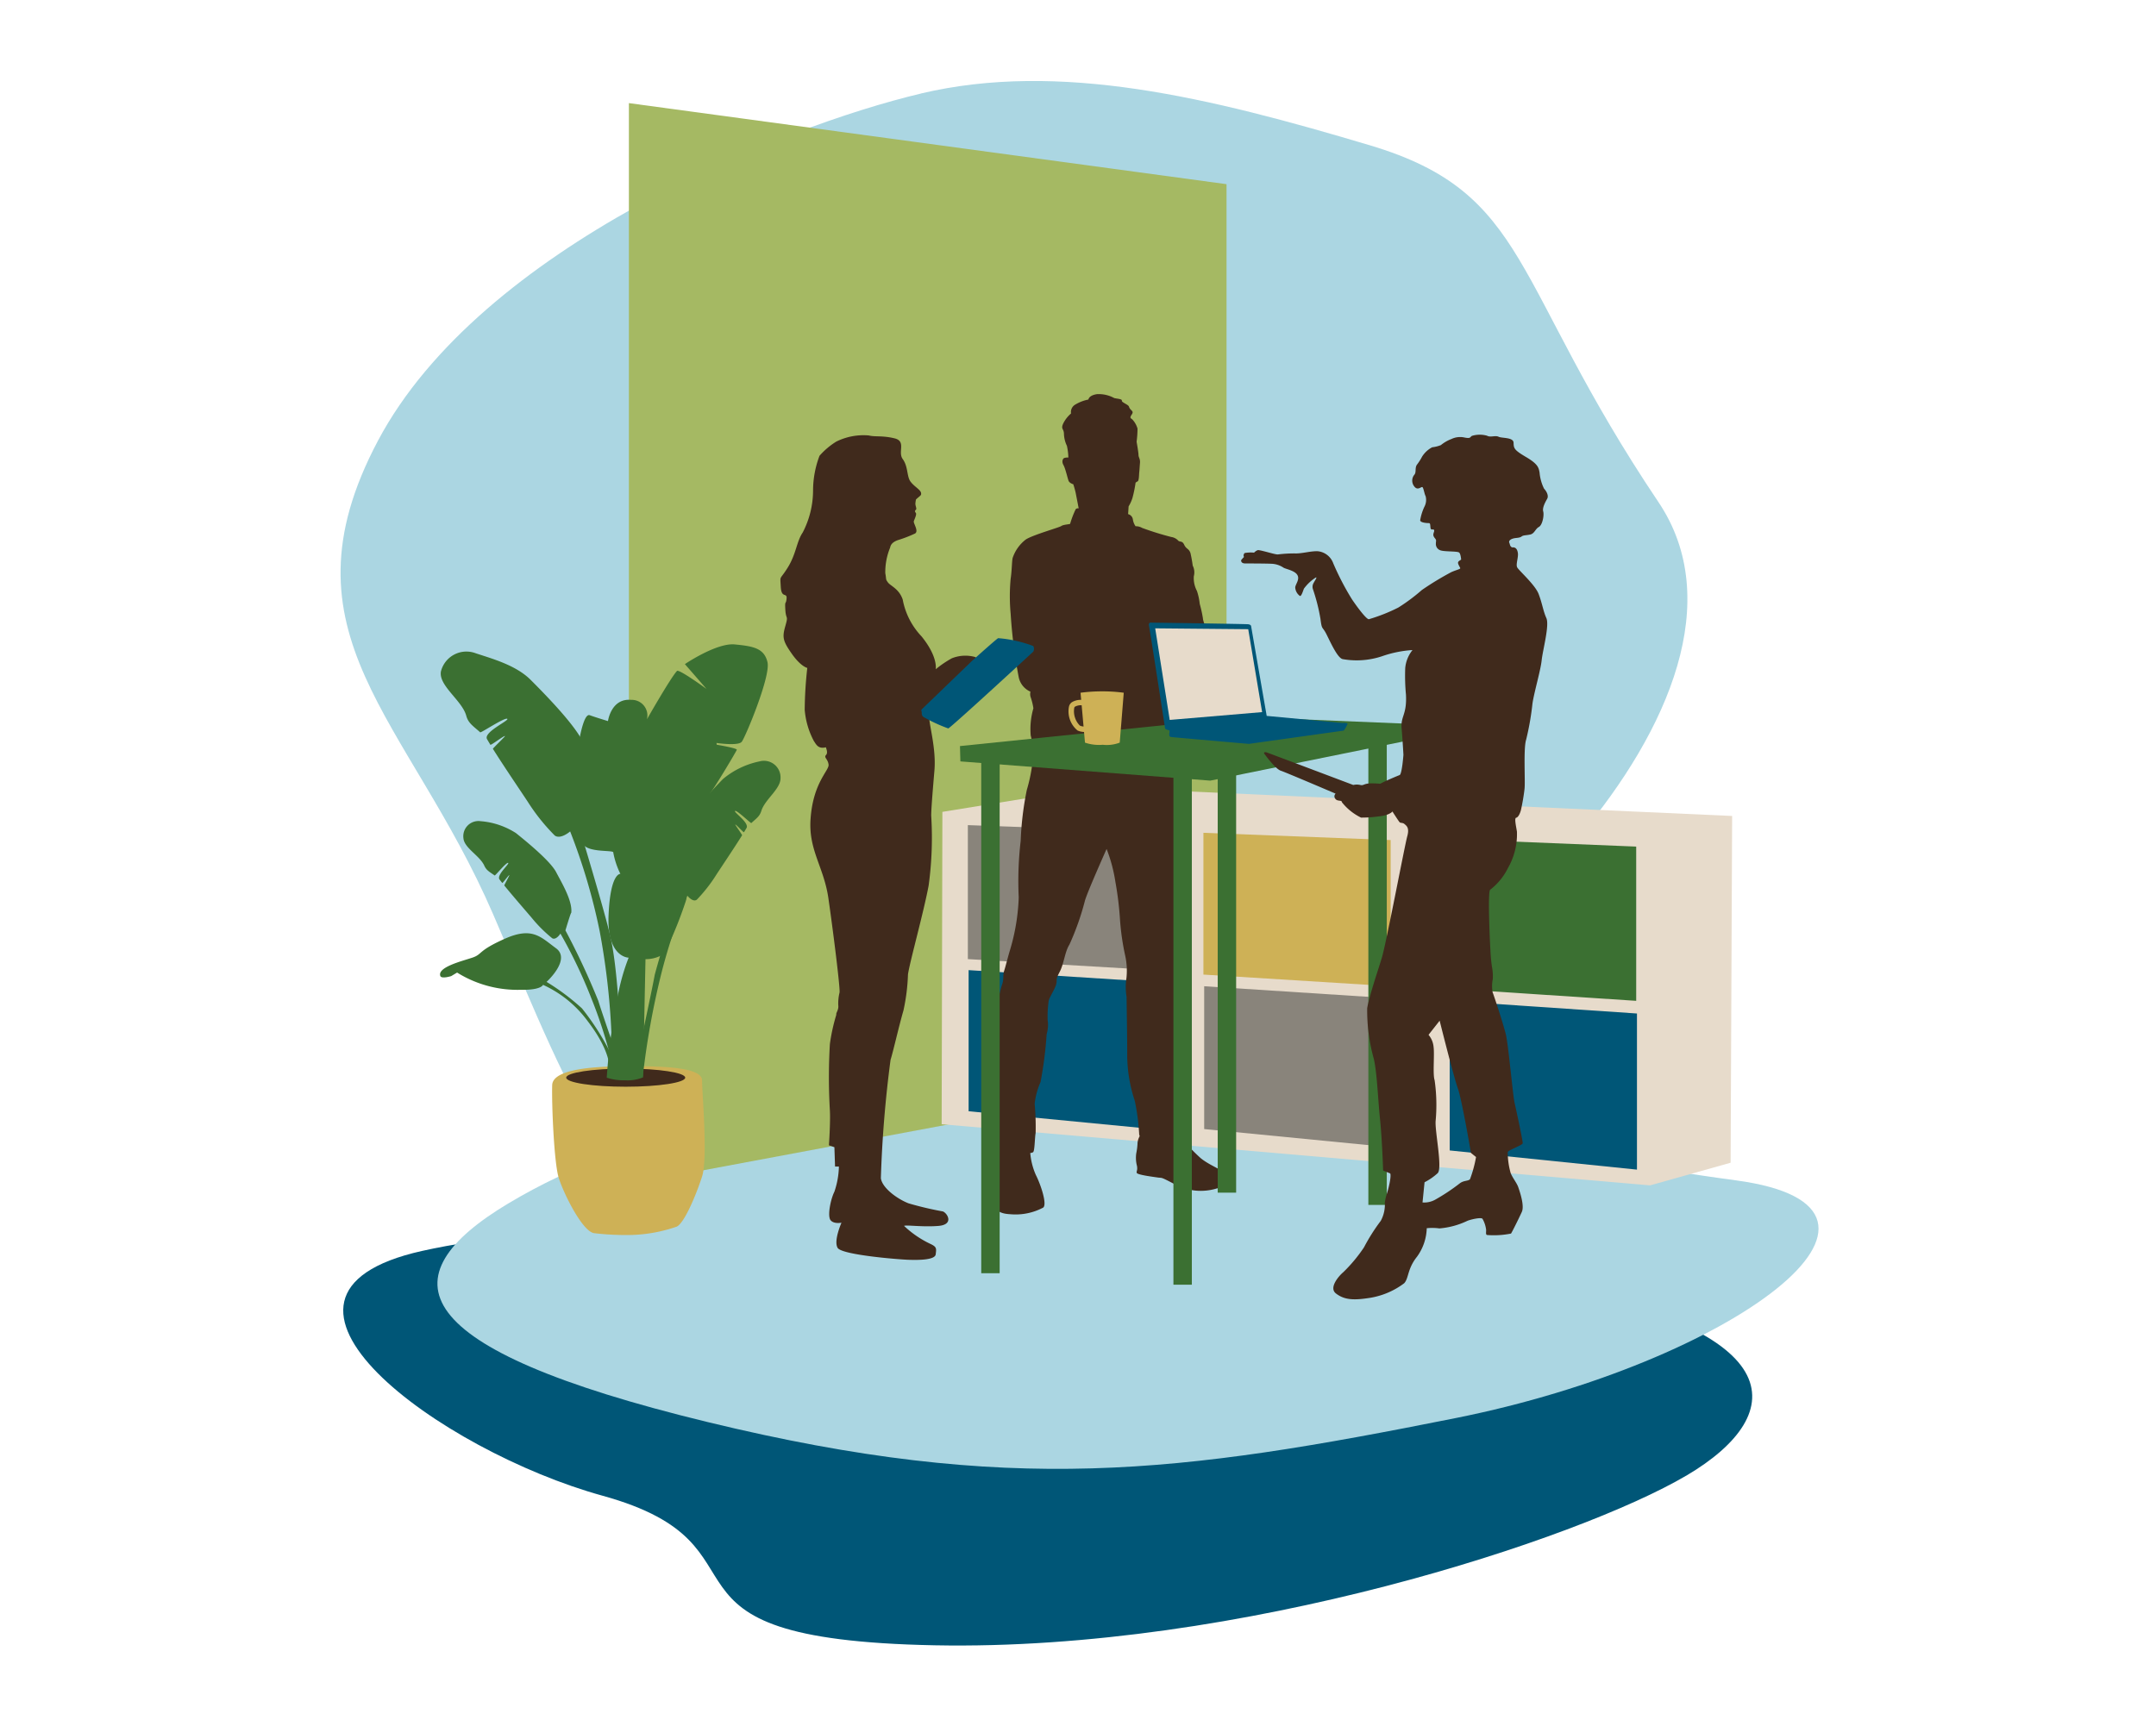 <svg xmlns="http://www.w3.org/2000/svg" xmlns:xlink="http://www.w3.org/1999/xlink" width="208" height="166" viewBox="0 0 208 166">
  <defs>
    <clipPath id="clip-path">
      <rect id="Rectangle_646" data-name="Rectangle 646" width="142.588" height="150.976" fill="none"/>
    </clipPath>
  </defs>
  <g id="Group_2325" data-name="Group 2325" transform="translate(0 0)">
    <g id="Group_700" data-name="Group 700" transform="translate(32.855 7.822)">
      <g id="Group_699" data-name="Group 699" clip-path="url(#clip-path)">
        <path id="Path_2164" data-name="Path 2164" d="M130.037,231.4c10.264-6.046,10.25-14.409-15.9-18.865S31.5,204.48,8.092,209.7c-19.062,4.252,1.851,19.326,17.4,23.62,17.655,4.877,2.5,13.863,32.059,14.438s62.222-10.317,72.486-16.363" transform="translate(-0.227 -96.805)" fill="#005677"/>
        <path id="Path_2165" data-name="Path 2165" d="M55.992,1.206C42.61,4.368,13.536,15.982,3.608,34.709s2.915,26.739,11.117,45.71,11.782,30,25.163,30S75.318,95.877,90.643,93.2s49.206-33.666,36.5-52.569C112.847,19.358,114.8,10.825,99.305,6.2s-29.932-8.16-43.314-5" transform="translate(0 0)" fill="#abd6e2"/>
        <path id="Path_2166" data-name="Path 2166" d="M24.419,194.357c-11.876,7.108-10.089,14.01,19.189,21.117s45.532,4.945,72.192-.386,46.818-20.271,27.025-22.937-21.361-5.035-54.68-7.4-51.85,2.5-63.726,9.609" transform="translate(-8.202 -86.066)" fill="#abd6e2"/>
        <path id="Path_2167" data-name="Path 2167" d="M52.227,4l57.657,7.822V97.543L52.227,108.326Z" transform="translate(-24.41 -1.871)" fill="#a5b963"/>
        <path id="Path_2168" data-name="Path 2168" d="M108.952,130.321l-.071,30.145,68.34,5.9,7.774-2.186.148-33.464-61.528-2.776Z" transform="translate(-50.89 -59.796)" fill="#e7dbcb"/>
        <path id="Path_2169" data-name="Path 2169" d="M131.832,162.243v14.211l-18.066-1.746V161.09Z" transform="translate(-53.173 -75.292)" fill="#005677"/>
        <path id="Path_2170" data-name="Path 2170" d="M174.5,165.177v14.382l-18.066-1.767V164.01Z" transform="translate(-73.115 -76.657)" fill="#89847b"/>
        <path id="Path_2171" data-name="Path 2171" d="M174.361,136.907v14.108l-18.066-1.125V136.207Z" transform="translate(-73.051 -63.662)" fill="#ceb156"/>
        <path id="Path_2172" data-name="Path 2172" d="M131.693,135.478v13.332l-18.066-1.064v-12.93Z" transform="translate(-53.108 -63.012)" fill="#89847b"/>
        <path id="Path_2173" data-name="Path 2173" d="M46.07,178.5c-2.562,0-7.686.057-7.743,1.822s.171,7.459.626,8.939,2.277,5.181,3.416,5.352a26.007,26.007,0,0,0,3.7.171,14.632,14.632,0,0,0,4.27-.8c.74-.342,1.879-3.075,2.448-4.84s0-7.97,0-9.28S48.631,178.5,46.07,178.5" transform="translate(-17.909 -83.431)" fill="#ceb156"/>
        <path id="Path_2174" data-name="Path 2174" d="M46.614,180.676c3.17,0,5.74-.392,5.74-.876s-2.57-.876-5.74-.876-5.74.392-5.74.876,2.57.876,5.74.876" transform="translate(-19.104 -83.627)" fill="#402a1c"/>
        <path id="Path_2175" data-name="Path 2175" d="M34.683,143.8a69.855,69.855,0,0,0-1.2-13.437,58.024,58.024,0,0,0-2.847-9.621s-.911.8-1.48.4a18.959,18.959,0,0,1-2.562-3.189c-.428-.666-2.281-3.377-3.41-5.18-.026-.042,1.191-1.19,1.166-1.23-.059-.094-1.358.921-1.412.834-.12-.2-.227-.378-.319-.537-.388-.68,2.2-1.814,1.948-1.966s-2.531,1.375-2.608,1.305c-.685-.614-1.153-.884-1.344-1.594-.4-1.48-2.676-2.9-2.448-4.27a2.534,2.534,0,0,1,3.359-1.765c1.537.512,3.872,1.138,5.295,2.562s4.612,4.668,5.181,6.32,1.765,4.44,1.025,5.978c.371-.771-1.48,2.049-1.48,2.049s2.343,7.738,2.944,10.3c.985,4.213,1.1,13.323,1.1,13.323Z" transform="translate(-8.486 -48.33)" fill="#3b7032"/>
        <path id="Path_2176" data-name="Path 2176" d="M54,153.59a76.663,76.663,0,0,1,1.82-10.055,53.627,53.627,0,0,1,2.471-7.377s.525.675.914.395a14.805,14.805,0,0,0,1.849-2.354c.318-.5,1.683-2.519,2.525-3.867.02-.031-.676-1-.658-1.029.044-.07.8.8.842.731.09-.148.171-.283.24-.4.294-.511-1.276-1.543-1.105-1.648s1.517,1.218,1.571,1.167c.478-.443.794-.628.965-1.174.355-1.137,1.9-2.125,1.851-3.208a1.6,1.6,0,0,0-2.017-1.569,8,8,0,0,0-3.546,1.711c-1,1.037-3.255,3.4-3.73,4.661s-1.427,3.379-1.062,4.625c-.183-.625.8,1.687.8,1.687a80.118,80.118,0,0,0-2.58,7.907c-.371,2.034-2,9.513-2,9.513Z" transform="translate(-24.838 -57.55)" fill="#3b7032"/>
        <path id="Path_2177" data-name="Path 2177" d="M36.889,158.833a43.713,43.713,0,0,0-2.264-7.567,47.744,47.744,0,0,0-3.018-6.335s-.406.661-.79.453a13.312,13.312,0,0,1-1.926-1.907c-.341-.411-1.793-2.071-2.7-3.187-.021-.026.51-.967.49-.992-.047-.059-.644.8-.688.746-.1-.122-.185-.235-.26-.334-.32-.426,1-1.52.831-1.6s-1.25,1.255-1.3,1.216c-.48-.345-.787-.476-1-.946-.442-.979-1.95-1.7-2.017-2.67a1.464,1.464,0,0,1,1.668-1.624,7.352,7.352,0,0,1,3.4,1.147c1.02.819,3.313,2.689,3.877,3.767s1.651,2.87,1.449,4.024c.1-.579-.551,1.6-.551,1.6a71.417,71.417,0,0,1,3.172,6.8c.55,1.781,2.537,7.411,2.537,7.411Z" transform="translate(-10.395 -62.661)" fill="#3b7032"/>
        <path id="Path_2178" data-name="Path 2178" d="M42.618,111.742s.455-3.074,1.082-2.847,1.765.569,1.765.569.3-2.22,2.23-2.049a1.511,1.511,0,0,1,1.528,1.879s2.285-4.014,2.9-4.668c.193-.205,2.846,1.731,2.846,1.731l-2.084-2.391s3.052-2.072,4.816-1.9,2.836.353,3.154,1.719-2.141,7.242-2.482,7.674-2.437.114-2.437.114l.022.171s1.981.33,1.936.489-2.346,4.008-2.619,4.236a5.481,5.481,0,0,1,2.437-.433c1.594.159-.251,1.139-.319,1.253a13.118,13.118,0,0,1-2.072.113s-1,2.7-1.5,3.644a24.789,24.789,0,0,1-1.685,2.5s1.3,1.855.843,3.267-1.776,4.976-2.482,5.318a3.246,3.246,0,0,1-1.412.307l-.235,11.408a3.941,3.941,0,0,1-1.752.281,5.181,5.181,0,0,1-1.752-.25A59.219,59.219,0,0,1,46.5,135.54a20.145,20.145,0,0,1,.959-3.246s-2.106,0-1.936-4.1,1.139-3.986,1.139-3.986a7.84,7.84,0,0,1-.683-2.049c.114-.285-2.359.035-2.9-.8-1.936-2.96-.455-9.622-.455-9.622" transform="translate(-19.666 -47.699)" fill="#3b7032"/>
        <path id="Path_2179" data-name="Path 2179" d="M34.679,166.386a24.82,24.82,0,0,0-2.961-4.726A22.026,22.026,0,0,0,28.3,159.1s2.391-2.163.911-3.245-2.277-2.106-4.953-.911-2.106,1.48-3.131,1.822-3.387.921-3.075,1.765c.114.307,1.048.011,1.048.011l.569-.342a11.019,11.019,0,0,0,6.195,1.663c1.936.034,2.095-.478,2.095-.478a10.982,10.982,0,0,1,4.327,3.53c2.05,2.676,2.05,4.213,2.05,4.213Z" transform="translate(-8.425 -72.168)" fill="#3b7032"/>
        <path id="Path_2180" data-name="Path 2180" d="M130.28,57.336c-.047.165.628.379.685.578.118.413.531.383.265.767s-.031.354.087.5a2.139,2.139,0,0,1,.473.856,10.526,10.526,0,0,1-.088,1.269s.183,1.021.183,1.269.177.366.142.779-.047.72-.071.9-.012.8-.153.873a.829.829,0,0,0-.2.13,11.685,11.685,0,0,1-.307,1.488,3.779,3.779,0,0,1-.366.8l-.047.744a.615.615,0,0,1,.461.519,1.5,1.5,0,0,0,.259.649,1.225,1.225,0,0,1,.638.165,28.2,28.2,0,0,0,2.81.873,1.139,1.139,0,0,1,.626.307c.177.236.413,0,.614.437s.413.33.6.779a12.364,12.364,0,0,1,.224,1.239,1.451,1.451,0,0,1,.107,1.027,2.635,2.635,0,0,0,.3,1.417,5.721,5.721,0,0,1,.271,1.251,12.532,12.532,0,0,1,.307,1.393c0,.46,1.121,2.609.4,3.884a5.76,5.76,0,0,1-1.912,1.959s-.012,1.488-.283,1.724a2.7,2.7,0,0,1-.862.389s.177,2.7.224,3a1.907,1.907,0,0,1-.153,1.193,2.63,2.63,0,0,0,.213,1.995,5.292,5.292,0,0,1,.862,3.613,20.263,20.263,0,0,0-.425,3.66c.012.6-.165,2.3-.2,2.774a12.428,12.428,0,0,1,.023,2.644,17.2,17.2,0,0,0-.259,3.636c.071.708-.331,1.109-.307,1.534s.342.827.189,1.334a1.921,1.921,0,0,0,.071,1.1,9.412,9.412,0,0,1,.094,1.7c-.047.472-.071,1.841-.094,2.455s-.106,2.8-.165,3.73.472,2.927.378,3.612-.567,1.133-.472,1.629.52,1.039.26,1.77.012.354.012.354a16.11,16.11,0,0,0,2.208,2.42c1.039.838,2.562,1.239,2.479,1.806s.212.838-.968,1.109a5.264,5.264,0,0,1-3.966-.378c-1.523-.8-1.228-.614-1.7-.684s-1.983-.26-2.03-.449.094-.213.023-.661a3.064,3.064,0,0,1-.071-1.228,6.365,6.365,0,0,0,.118-.873,1.509,1.509,0,0,1,.13-.614c.118-.259.083-.118.035-.33a21.331,21.331,0,0,0-.425-3.246,14.106,14.106,0,0,1-.732-4.545c0-2.03-.059-4.863-.059-5.477a5.822,5.822,0,0,1-.012-1.841,6.732,6.732,0,0,0-.118-2.125,24.185,24.185,0,0,1-.5-3.4,31.577,31.577,0,0,0-.449-3.73,14.794,14.794,0,0,0-.85-3.188s-1.912,4.274-2.1,5.029a25.446,25.446,0,0,1-1.487,4.2c-.449.708-.52,1.841-.945,2.644s-.213.708-.33,1.18-.732,1.381-.732,1.653a10.79,10.79,0,0,0-.095,1.794,3.13,3.13,0,0,1-.094,1.369,38.183,38.183,0,0,1-.59,4.628,6.915,6.915,0,0,0-.567,2.1,24.4,24.4,0,0,1,.094,2.81c-.095.519-.083,1.794-.259,1.865a.811.811,0,0,1-.26.071,6.605,6.605,0,0,0,.543,2.125c.449.874,1.11,2.809.708,3.14a5.667,5.667,0,0,1-3.211.638c-1.511-.071-1.511-.85-1.535-1.228a5.128,5.128,0,0,0,0-1.216,3.274,3.274,0,0,1,0-1.534c.121-.3.215-.532.156-.673a2.451,2.451,0,0,1-.118-.873c.035-.236-.464-.448-.3-1.251a3.28,3.28,0,0,0,.071-1.96,3.119,3.119,0,0,1-.236-1.959c.13-1.063.047-1.842.213-3.671s.4-3.53.4-4.4a13.948,13.948,0,0,1,.567-3.329c.224-.567.071-.92.224-1.393s.318-1.18.555-1.972a19.9,19.9,0,0,0,.85-5.111,33.4,33.4,0,0,1,.189-5.453,30.168,30.168,0,0,1,.59-4.911,15.89,15.89,0,0,0,.591-3.045c.023-.614-.236-.732-.213-1.11s.259-.142,0-1.109a7.141,7.141,0,0,1,.259-2.621,6.122,6.122,0,0,0-.283-1.133,1,1,0,0,1,0-.472,1.954,1.954,0,0,1-1.133-1.393,48.676,48.676,0,0,1-.779-6.139,18,18,0,0,1,0-3.353c.118-.779.118-1.676.189-2.006a3.735,3.735,0,0,1,1.275-1.795c.685-.448,3.235-1.157,3.424-1.3s.826-.166.85-.213a8.987,8.987,0,0,1,.543-1.417.311.311,0,0,1,.283-.071s-.213-1.11-.283-1.464-.236-.862-.236-.862-.354-.106-.448-.318-.307-1.2-.5-1.534-.071-.626.071-.685a1.2,1.2,0,0,1,.4-.047,5.777,5.777,0,0,0-.142-1.133,2.84,2.84,0,0,1-.283-1.122c0-.555-.33-.46-.071-1.027a3.053,3.053,0,0,1,.756-.968.825.825,0,0,1,.354-.826,3.929,3.929,0,0,1,1.322-.519s.023-.4.827-.52a3.141,3.141,0,0,1,1.664.378c.272.07.779.083.732.248" transform="translate(-54.903 -26.496)" fill="#402a1c"/>
        <rect id="Rectangle_642" data-name="Rectangle 642" width="1.777" height="50.124" transform="translate(61.81 64.922)" fill="#3b7032"/>
        <path id="Path_2181" data-name="Path 2181" d="M112.24,119.508l24.106,1.855,20.435-4.146.011-1.285-17.219-.712L112.2,118.029Z" transform="translate(-52.442 -53.853)" fill="#3b7032"/>
        <rect id="Rectangle_643" data-name="Rectangle 643" width="1.777" height="42.351" transform="translate(84.624 64.921)" fill="#3b7032"/>
        <rect id="Rectangle_644" data-name="Rectangle 644" width="1.777" height="45.98" transform="translate(99.157 62.475)" fill="#3b7032"/>
        <rect id="Rectangle_645" data-name="Rectangle 645" width="1.777" height="50.124" transform="translate(80.351 66.03)" fill="#3b7032"/>
        <path id="Path_2182" data-name="Path 2182" d="M156,98.281c-.2-.033-9.349-.16-9.349-.16s-.309-.067-.221.33,1.554,9.909,1.554,9.909a.936.936,0,0,0,.364.143c.187.022-.154.615.22.659s7.495.661,7.495.661l9.148-1.281a2.8,2.8,0,0,0,.375-.648c0-.133-.518-.088-.518-.088l-7.285-.683s-1.488-8.544-1.5-8.644-.082-.165-.283-.2" transform="translate(-68.433 -45.859)" fill="#005677"/>
        <path id="Path_2183" data-name="Path 2183" d="M156.537,99.242l-8.975-.083,1.4,8.839,8.916-.755Z" transform="translate(-68.969 -46.346)" fill="#e7dbcb"/>
        <path id="Path_2184" data-name="Path 2184" d="M133.137,111.919l.183,2.053a1.079,1.079,0,0,1-.357-.09,1.966,1.966,0,0,1-.54-1.712.172.172,0,0,1,.083-.121,1.229,1.229,0,0,1,.631-.13m4.061-1.207a15.108,15.108,0,0,0-2.084-.134,15.811,15.811,0,0,0-2.085.134l.061.685a1.654,1.654,0,0,0-.883.223.7.7,0,0,0-.3.46,2.386,2.386,0,0,0,.835,2.276,1.65,1.65,0,0,0,.624.141l.092,1.029a4.163,4.163,0,0,0,1.714.207,3.481,3.481,0,0,0,1.638-.207Z" transform="translate(-61.639 -51.683)" fill="#ceb156"/>
        <path id="Path_2185" data-name="Path 2185" d="M99.045,86.054a2.2,2.2,0,0,0-.586-.509,3.524,3.524,0,0,0-2.241.125,10.233,10.233,0,0,0-1.556,1.058s.249-1.183-1.369-3.175A7.015,7.015,0,0,1,91.479,80c-.353-1.043-1.175-1.307-1.424-1.649s-.133-.232-.257-.9A6.239,6.239,0,0,1,90.261,75c.036-.122.058-.481.742-.73a12.663,12.663,0,0,0,1.661-.639c.373-.218-.119-.907-.119-1.156,0-.089.321-.684.2-.832-.214-.267.059-.251.045-.414s-.058-.208-.089-.444a2.558,2.558,0,0,1,.059-.444c.436-.4.526-.377.489-.622-.05-.324-.644-.6-1.017-1.1s-.216-1.438-.755-2.179c-.5-.691.377-1.719-.806-2s-1.862-.117-2.465-.274a5.909,5.909,0,0,0-3.134.592,7.2,7.2,0,0,0-1.619,1.369,9.507,9.507,0,0,0-.623,3.362,8.836,8.836,0,0,1-1,4.046c-.592.872-.623,2.055-1.432,3.362s-.747.685-.684,1.868.622.5.56,1.151S80.094,80,80.156,81s.311.467,0,1.556-.249,1.432.623,2.677S82.273,86.6,82.273,86.6a38.715,38.715,0,0,0-.249,4.047,7.788,7.788,0,0,0,.872,2.988c.249.374.436.81,1.183.623-.031.045.234.5,0,.747s.186.373.249.934-1.513,1.737-1.743,5.291c-.192,2.975,1.289,4.58,1.725,7.6s1.139,8.587,1.077,9.085a4.461,4.461,0,0,0-.125,1.245c.062.436-.249.747-.186.9a18.152,18.152,0,0,0-.623,2.833,54.675,54.675,0,0,0,0,6.412c.062,1.183-.093,3.362-.093,3.362l.529.186.062,1.868h.373a8.146,8.146,0,0,1-.436,2.428c-.373.747-.685,2.335-.373,2.739s1.058.249,1.058.249-.778,1.743-.373,2.428,5.914,1.121,6.848,1.152,2.552.031,2.615-.529.125-.716-.56-1.027a9.684,9.684,0,0,1-2.49-1.712c.125-.124,1.743.125,3.3,0s.871-1.245.436-1.4a32.194,32.194,0,0,1-3.3-.778c-1.121-.436-2.552-1.494-2.677-2.428a113.86,113.86,0,0,1,.934-11.424c.249-.778.81-3.268,1.245-4.762a19.033,19.033,0,0,0,.436-3.486c.187-1.245,1.494-5.914,1.992-8.56a34.2,34.2,0,0,0,.249-6.755c0-.623.125-2.179.311-4.358s-.56-4.545-.5-5.229a6.182,6.182,0,0,1,.28-1.308l1.152-.186a10.09,10.09,0,0,1,2.03-1.5s2.266-1.273,1.544-2.227" transform="translate(-37.245 -29.966)" fill="#402a1c"/>
        <path id="Path_2186" data-name="Path 2186" d="M105.341,107.695c-.24.2-.1.211-.1.424a.5.5,0,0,0,.115.375,14.859,14.859,0,0,0,2.444,1.137c.24-.069,7.908-7.136,8.2-7.41a.583.583,0,0,0,0-.543,12.24,12.24,0,0,0-3.392-.757c-.23.144-1.959,1.691-2.507,2.183-.1.094-4.764,4.592-4.764,4.592" transform="translate(-49.17 -47.158)" fill="#005677"/>
        <path id="Path_2187" data-name="Path 2187" d="M218.974,167.876v15.065l-18.066-1.851V166.653Z" transform="translate(-93.903 -77.892)" fill="#005677"/>
        <path id="Path_2188" data-name="Path 2188" d="M218.835,138.057v14.885l-18.066-1.187V137.319Z" transform="translate(-93.838 -64.181)" fill="#3b7032"/>
        <path id="Path_2189" data-name="Path 2189" d="M185.784,133.772a11.978,11.978,0,0,1-.584,2.144c-.195.195-.585.1-.974.389a19.277,19.277,0,0,1-2.338,1.559,2.158,2.158,0,0,1-1.267.292l.195-1.949a5.743,5.743,0,0,0,1.267-.877c.487-.487-.292-4.092-.195-5.066a16.739,16.739,0,0,0-.1-3.9c-.195-.584,0-2.436-.1-3.215a2.1,2.1,0,0,0-.487-1.169l1.072-1.364s1.364,5.456,1.754,6.528,1.267,6.235,1.267,6.235ZM188.991,74.5c-.087-.244.209-.383.453-.435s.557-.035.731-.174.418-.1.836-.191.487-.54.835-.73.522-1.132.418-1.5.226-.94.383-1.219-.035-.7-.3-.974a4.329,4.329,0,0,1-.435-1.566c-.087-.418-.1-.783-1.288-1.48s-1.2-.853-1.219-1.392-1.131-.418-1.444-.574-.783.087-1.114-.1a2.584,2.584,0,0,0-1.41,0c-.261.07-.07.314-.766.174a1.935,1.935,0,0,0-1.253.14,3.706,3.706,0,0,0-1.027.592,3.275,3.275,0,0,1-.835.209,2.525,2.525,0,0,0-.975.9,5.327,5.327,0,0,1-.5.783c-.209.3-.052.7-.226.94a.894.894,0,0,0-.035,1.149c.365.487.714-.07.818.1s.191.714.279.835a1.405,1.405,0,0,1-.122,1.044,5.049,5.049,0,0,0-.4,1.288c0,.244.661.279.818.279s.139.087.174.418.243.122.331.226-.035.261-.052.435.069.279.191.435.052.226.052.453a.638.638,0,0,0,.383.637c.331.167,1.549.094,1.827.216.128.056.194.359.227.68.006.06-.241.122-.293.279s.217.527.209.574c-.017.1-.365.156-.87.381a28.752,28.752,0,0,0-2.837,1.724,17.8,17.8,0,0,1-2.263,1.688,16.707,16.707,0,0,1-2.854,1.131c-.244-.017-1.027-1.044-1.619-1.914a26.121,26.121,0,0,1-1.81-3.481,1.771,1.771,0,0,0-1.48-1.166c-.713-.035-1.531.243-2.263.209a13.2,13.2,0,0,0-1.619.1c-.279,0-1.41-.365-1.845-.418-.174-.021-.435.243-.435.243a3.438,3.438,0,0,0-.9.035.313.313,0,0,0-.07.383,3.671,3.671,0,0,0-.278.313c0,.279.243.313.418.313s2.088,0,2.611.035a2.239,2.239,0,0,1,1.079.383c.287.144,1.079.279,1.322.7s-.174.87-.209,1.183a1.091,1.091,0,0,0,.453.836c.139.035.279-.418.383-.7a4.169,4.169,0,0,1,1.148-1.079c.174-.07-.1.313-.209.522a.718.718,0,0,0-.07.592,18.224,18.224,0,0,1,.731,2.889c.139,1.114.174.661.592,1.5s1.044,2.228,1.532,2.367a7.723,7.723,0,0,0,3.829-.279,10.989,10.989,0,0,1,2.924-.592,3.249,3.249,0,0,0-.7,1.725,19.084,19.084,0,0,0,.07,2.576c.1,1.984-.522,2.036-.418,3.272s.174,2.541.174,2.541-.14,1.863-.366,1.949-1.34.557-1.671.731-.017.087-.922.07-.835.244-1.2.157a1.472,1.472,0,0,0-.679,0s-8.194-3.094-8.368-3.147-.3.017-.209.139,1.058,1.455,1.58,1.629,5.291,2.214,5.291,2.214a.356.356,0,0,0-.035.484c.191.3.644.1.644.348a5.336,5.336,0,0,0,1.844,1.48,12.585,12.585,0,0,0,2.106-.174c.766-.157.922-.418.922-.418s.609.957.7,1.044.3.018.47.174.5.331.261,1.183-2.036,10.354-2.454,11.729-1.218,3.69-1.41,4.856a17.4,17.4,0,0,0,.644,4.909c.313,1.392.382,3.725.592,5.778s.3,4.977.3,4.977l.679.279s.121.087-.07,1.01-.32,1.007-.446,1.794a3.258,3.258,0,0,1-.39,1.774,18.355,18.355,0,0,0-1.619,2.558,14.638,14.638,0,0,1-2,2.4c-.418.348-1.427,1.5-.7,2.054s1.532.679,3.046.452a7.441,7.441,0,0,0,3.533-1.444c.453-.487.3-1.392,1.236-2.559a4.9,4.9,0,0,0,.94-2.75,4.948,4.948,0,0,1,1.219.018,7.624,7.624,0,0,0,2.7-.731c.348-.14,1.34-.366,1.462-.192a2.835,2.835,0,0,1,.348,1.061c0,.279-.052.47.1.5a8.45,8.45,0,0,0,2.3-.139c.121-.174.766-1.48,1.044-2.089s-.209-2-.348-2.4-.557-.905-.731-1.358a7.317,7.317,0,0,1-.279-2.019c.052-.191,1.427-.661,1.445-.853s-.609-3.133-.783-3.881-.592-5.587-.853-6.649-1.131-3.69-1.27-4.038a3.443,3.443,0,0,1,.017-1.271,4.956,4.956,0,0,0-.087-1.236,14.6,14.6,0,0,1-.14-1.549c-.035-.435-.278-5.517-.035-5.83a5.985,5.985,0,0,0,1.723-2.1,6.561,6.561,0,0,0,.87-3.516c-.1-.611-.261-1.307-.07-1.342s.366-.4.453-.731a19.91,19.91,0,0,0,.348-2.036c.087-.748-.122-3.915.157-4.767a26.228,26.228,0,0,0,.609-3.481c.157-1.079.783-3.184.888-4.177s.766-3.378.453-4.074-.4-1.427-.749-2.332-1.932-2.278-2.071-2.574.139-.957.069-1.392-.278-.557-.557-.522c-.209-.121-.178-.21-.265-.454" transform="translate(-76.238 -29.939)" fill="#402a1c"/>
      </g>
    </g>
    <rect id="Rectangle_651" data-name="Rectangle 651" width="208" height="166" transform="translate(0 0)" fill="none"/>
  </g>
</svg>
